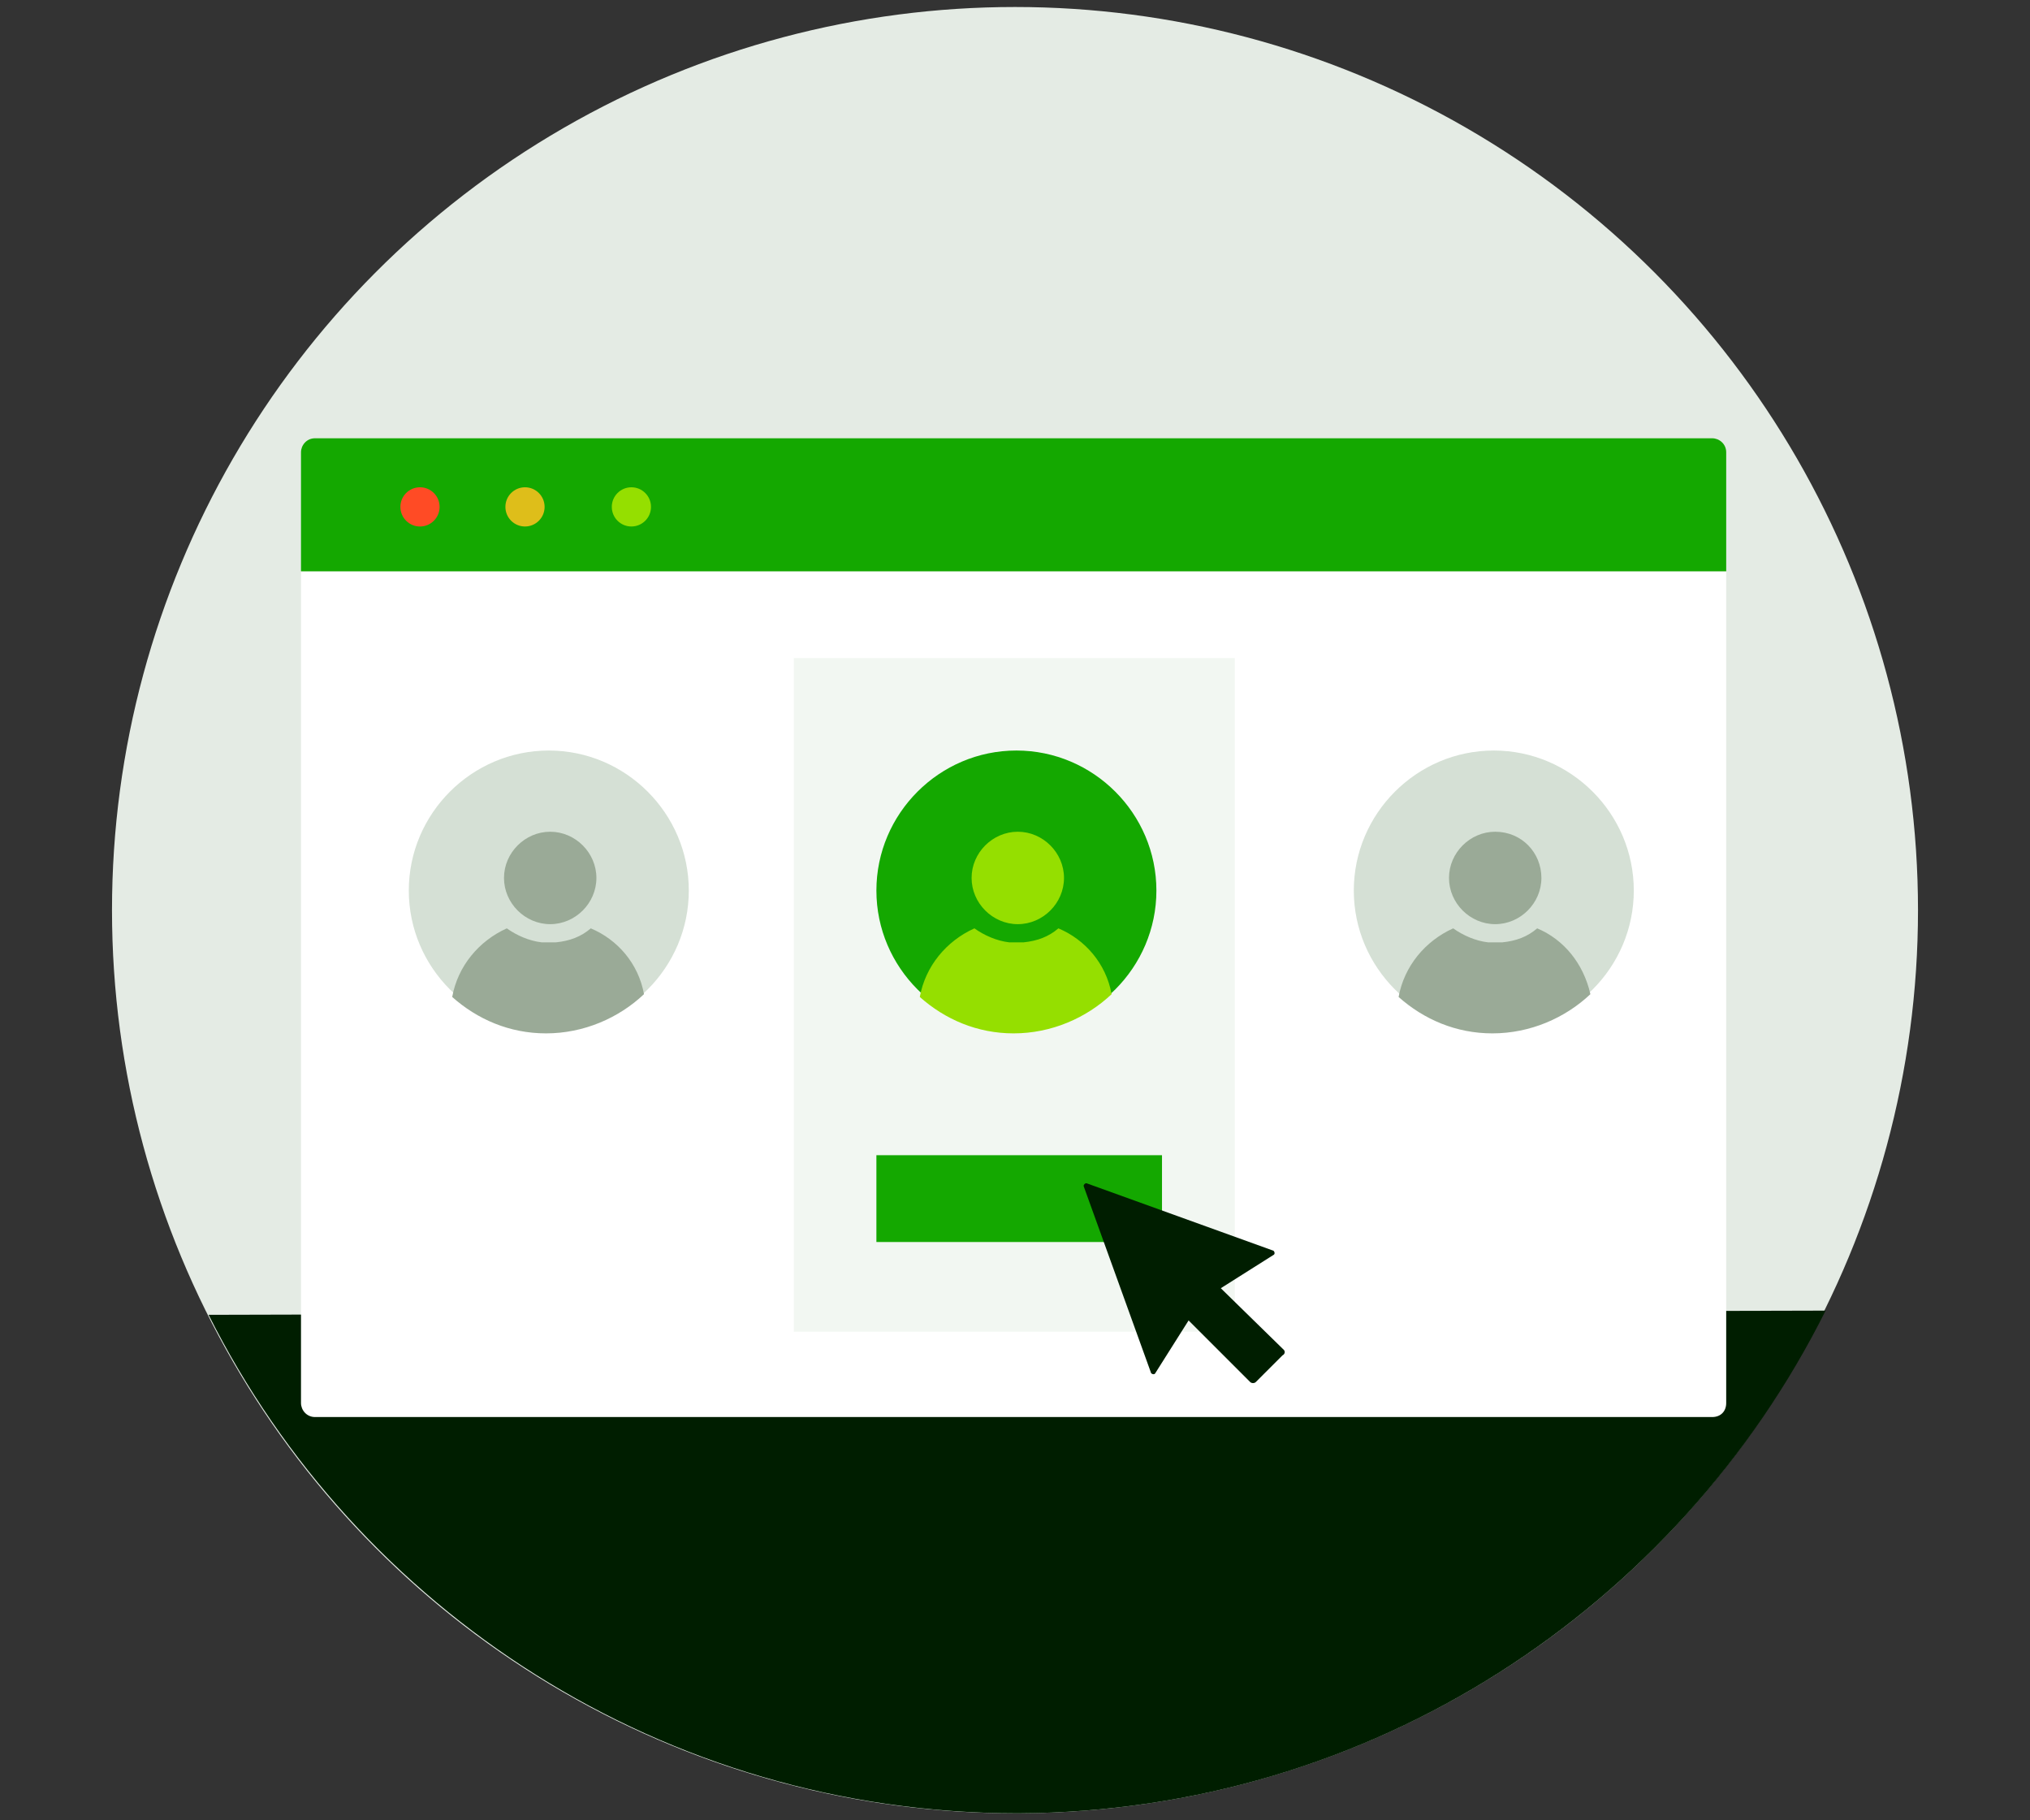 <?xml version="1.0" encoding="utf-8"?>
<!-- Generator: Adobe Illustrator 21.1.0, SVG Export Plug-In . SVG Version: 6.00 Build 0)  -->

<svg xmlns="http://www.w3.org/2000/svg" viewBox="0 0 145 130" aria-hidden="true" role="img">
  <rect x="0" y="0" width="145" height="130" fill="#333333" stroke="none"/>
  <circle cx="72.5" cy="65" r="64.5" fill="#e4ebe4"></circle>
  <path d="M72.7 129.5c25.3-.1 47.1-14.7 57.7-35.9l-115.5.3c10.6 21.1 32.5 35.6 57.8 35.6z" fill="#001e00"></path>
  <path d="M122.3 101.2H22.5c-.6 0-1-.5-1-1V40.8h101.8v59.4c0 .6-.4 1-1 1z" fill="#ffffff"></path>
  <path d="M123.3 40.8v-8.5c0-.6-.5-1-1-1H22.5c-.6 0-1 .5-1 1v8.5h101.8z" fill="#14a800"></path>
  <circle cx="30" cy="36.2" r="1.4" fill="#ff4b25"></circle>
  <circle cx="37.5" cy="36.2" r="1.4" fill="#debe1a"></circle>
  <circle cx="45.1" cy="36.2" r="1.4" fill="#95df00"></circle>
  <rect x="56.7" y="47" width="31.5" height="48.1" fill="#f2f7f2"></rect>
  <rect x="62.6" y="82.5" width="20.4" height="6.2" fill="#14a800"></rect>
  <path d="M82.6 63.6c0 5.5-4.5 10-10 10s-10-4.5-10-10 4.5-10 10-10 10 4.5 10 10" fill="#14a800">  </path>
  <path d="M76 62.7c0 1.8-1.5 3.3-3.3 3.3-1.8 0-3.3-1.5-3.3-3.3 0-1.8 1.5-3.3 3.3-3.3 1.8 0 3.3 1.5 3.3 3.3" fill="#95df00"></path>
  <path d="M72.3 67.3h1-1z" fill="none"></path>
  <path d="M75.6 66.3c-.7.6-1.5.9-2.5 1h-1c-.9-.1-1.8-.5-2.5-1-2 .9-3.5 2.7-3.9 4.9 1.8 1.6 4.1 2.6 6.7 2.6 2.7 0 5.2-1.1 7-2.8-.4-2.2-1.9-3.9-3.8-4.7z" fill="#95df00"></path>
  <path d="M116.7 63.6c0 5.5-4.5 10-10 10s-10-4.5-10-10 4.5-10 10-10 10 4.5 10 10" fill="#d5e0d5"></path>
  <path d="M110.1 62.7c0 1.8-1.5 3.3-3.3 3.3-1.8 0-3.3-1.5-3.3-3.3 0-1.8 1.5-3.3 3.3-3.3 1.9 0 3.3 1.5 3.3 3.3" fill="#9aaa97"></path>
  <path d="M106.4 67.3h1-1z" fill="none"></path>
  <path d="M109.8 66.3c-.7.6-1.5.9-2.5 1h-1c-.9-.1-1.8-.5-2.5-1-2 .9-3.5 2.7-3.9 4.9 1.8 1.6 4.1 2.6 6.7 2.6 2.7 0 5.2-1.1 7-2.8-.5-2.2-1.9-3.9-3.8-4.7z" fill="#9aaa97"></path>
  <path d="M49.2 63.6c0 5.5-4.5 10-10 10s-10-4.5-10-10 4.5-10 10-10 10 4.5 10 10" fill="#d5e0d5"></path>
  <path d="M42.6 62.7c0 1.8-1.5 3.3-3.3 3.3-1.8 0-3.3-1.5-3.3-3.3 0-1.8 1.5-3.3 3.3-3.3 1.8 0 3.3 1.5 3.3 3.3" fill="#9aaa97"></path>
  <path d="M38.9 67.3h1-1z" fill="none"></path>
  <path d="M42.2 66.3c-.7.6-1.5.9-2.5 1h-1c-.9-.1-1.8-.5-2.5-1-2 .9-3.5 2.7-3.9 4.9 1.8 1.6 4.1 2.6 6.7 2.6 2.7 0 5.2-1.1 7-2.8-.4-2.2-1.9-3.9-3.8-4.7z" fill="#9aaa97"></path>
  <path d="M91.7 96.4L87.2 92l3.8-2.4c.1-.1 0-.3-.1-.3l-13.3-4.8c-.1 0-.2.1-.2.2L82.2 98c0 .1.2.2.3.1l2.4-3.8 4.4 4.4c.1.1.3.1.4 0l1.9-1.9c.2-.1.2-.3.1-.4z" fill="#001e00"></path>
</svg>
